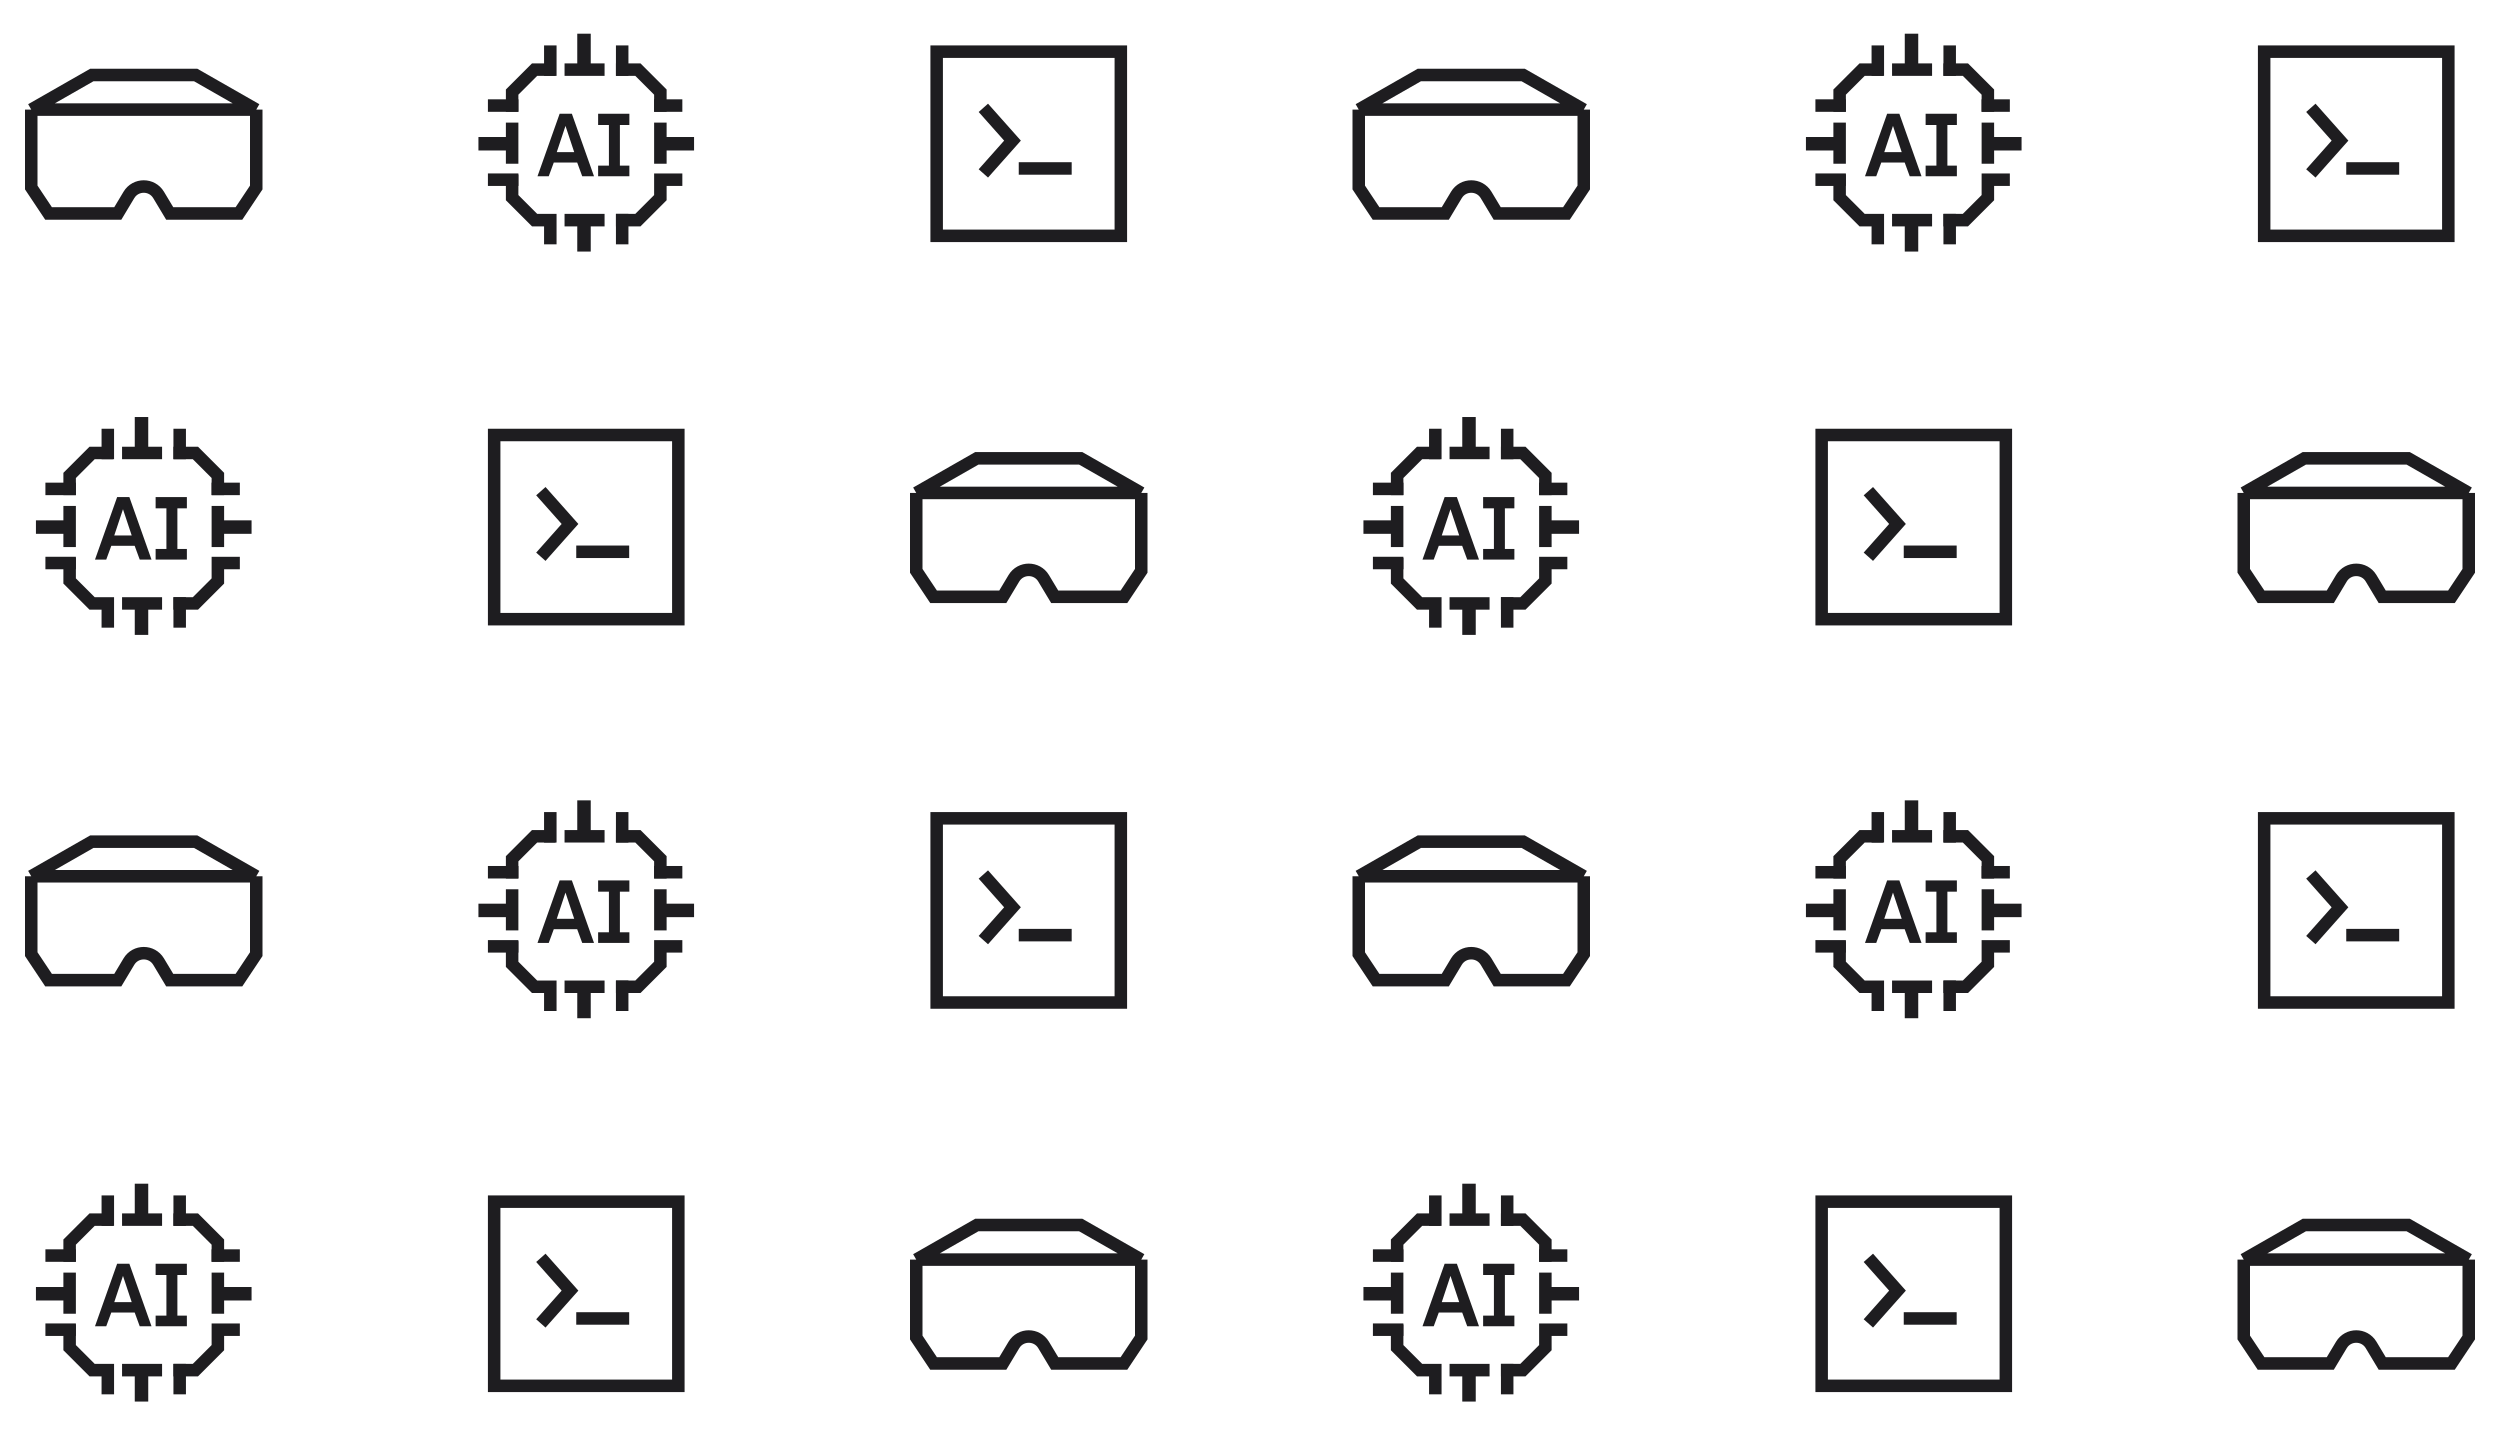 <svg width="400" height="230" viewBox="0 0 400 230" fill="none" xmlns="http://www.w3.org/2000/svg">
<path d="M41 17.538V30L38.231 34.154H27.154L25.375 31.188C24.299 29.396 21.701 29.396 20.625 31.188L18.846 34.154H7.769L5 30V17.538M41 17.538L31.308 12H14.692L5 17.538M41 17.538H5" stroke="#1E1D20" stroke-width="2"/>
<path fill-rule="evenodd" clip-rule="evenodd" d="M85.12 10.141H88.87V12.141H85.949L82.941 15.149V17.891H80.941V14.32L85.12 10.141ZM90.329 10.141H96.732V12.141H90.329V10.141ZM98.55 10.141H102.48L106.659 14.32V17.891H104.659V15.149L101.651 12.141H98.55V10.141ZM82.941 19.619V26.201H80.941V19.619H82.941ZM106.659 19.619V26.201H104.659V19.619H106.659ZM104.659 27.75H109.175V29.75H106.659V32.039L102.48 36.219H98.55V34.219H101.651L104.659 31.211V27.75ZM82.941 27.93V31.211L85.949 34.219H89.05V39.094H87.05V36.219H85.12L80.941 32.039V27.93H82.941ZM90.329 34.219H96.732V36.219H90.329V34.219Z" fill="#1E1D20"/>
<path fill-rule="evenodd" clip-rule="evenodd" d="M78.066 27.75H82.941V29.75H78.066V27.75Z" fill="#1E1D20"/>
<path fill-rule="evenodd" clip-rule="evenodd" d="M89.05 7.266V12.141H87.05V7.266H89.05Z" fill="#1E1D20"/>
<path fill-rule="evenodd" clip-rule="evenodd" d="M104.659 15.891H109.175V17.891H104.659V15.891Z" fill="#1E1D20"/>
<path fill-rule="evenodd" clip-rule="evenodd" d="M100.55 34.219V39.094H98.55V34.219H100.55Z" fill="#1E1D20"/>
<path d="M107.097 21.922H106.019V24.078H107.097V21.922ZM107.097 24.078H111.05V21.922H107.097V24.078ZM94.519 36.297V35.219H92.362V36.297H94.519ZM92.362 36.297V40.25H94.519V36.297H92.362ZM80.503 21.922H81.581V24.078H80.503V21.922ZM80.503 24.078H76.55V21.922H80.503V24.078ZM94.519 9.344V10.422H92.362V9.344H94.519ZM92.362 9.344V5.391H94.519V9.344H92.362Z" fill="#1E1D20"/>
<path fill-rule="evenodd" clip-rule="evenodd" d="M78.066 15.891H82.941V17.891H78.066V15.891Z" fill="#1E1D20"/>
<path fill-rule="evenodd" clip-rule="evenodd" d="M100.55 7.266V12.141H98.55V7.266H100.55Z" fill="#1E1D20"/>
<path d="M86 28.2L89.541 18.2H91.499L95.04 28.2H93.154L92.348 26H88.606L87.799 28.2H86ZM89.081 24.343H91.873L90.477 20.143L89.081 24.343Z" fill="#1E1D20"/>
<path d="M95.7 20V18.2L100.7 18.2V20H99.182V26.5H100.7V28.2L95.7 28.2V26.5L97.426 26.5V20L95.7 20Z" fill="#1E1D20"/>
<path fill-rule="evenodd" clip-rule="evenodd" d="M158.083 16.588L163.338 22.5L158.083 28.412L156.588 27.083L160.662 22.5L156.588 17.917L158.083 16.588Z" fill="#1E1D20"/>
<path fill-rule="evenodd" clip-rule="evenodd" d="M148.866 7.266H180.334V38.734H148.866V7.266ZM150.866 9.266V36.734H178.334V9.266H150.866Z" fill="#1E1D20"/>
<path fill-rule="evenodd" clip-rule="evenodd" d="M163 25.953H171.469V27.953H163V25.953Z" fill="#1E1D20"/>
<path d="M253.4 17.538V30L250.631 34.154H239.554L237.775 31.188C236.699 29.396 234.101 29.396 233.025 31.188L231.246 34.154H220.169L217.4 30V17.538M253.4 17.538L243.708 12H227.092L217.4 17.538M253.4 17.538H217.4" stroke="#1E1D20" stroke-width="2"/>
<path fill-rule="evenodd" clip-rule="evenodd" d="M297.52 10.141H301.27V12.141H298.349L295.341 15.149V17.891H293.341V14.32L297.52 10.141ZM302.729 10.141H309.132V12.141H302.729V10.141ZM310.95 10.141H314.88L319.059 14.32V17.891H317.059V15.149L314.051 12.141H310.95V10.141ZM295.341 19.619V26.201H293.341V19.619H295.341ZM319.059 19.619V26.201H317.059V19.619H319.059ZM317.059 27.75H321.575V29.75H319.059V32.039L314.88 36.219H310.95V34.219H314.051L317.059 31.211V27.75ZM295.341 27.93V31.211L298.349 34.219H301.45V39.094H299.45V36.219H297.52L293.341 32.039V27.93H295.341ZM302.729 34.219H309.132V36.219H302.729V34.219Z" fill="#1E1D20"/>
<path fill-rule="evenodd" clip-rule="evenodd" d="M290.466 27.75H295.341V29.75H290.466V27.75Z" fill="#1E1D20"/>
<path fill-rule="evenodd" clip-rule="evenodd" d="M301.45 7.266V12.141H299.45V7.266H301.45Z" fill="#1E1D20"/>
<path fill-rule="evenodd" clip-rule="evenodd" d="M317.059 15.891H321.575V17.891H317.059V15.891Z" fill="#1E1D20"/>
<path fill-rule="evenodd" clip-rule="evenodd" d="M312.95 34.219V39.094H310.95V34.219H312.95Z" fill="#1E1D20"/>
<path d="M319.497 21.922H318.419V24.078H319.497V21.922ZM319.497 24.078H323.45V21.922H319.497V24.078ZM306.919 36.297V35.219H304.763V36.297H306.919ZM304.763 36.297V40.25H306.919V36.297H304.763ZM292.903 21.922H293.981V24.078H292.903V21.922ZM292.903 24.078H288.95V21.922H292.903V24.078ZM306.919 9.344V10.422H304.763V9.344H306.919ZM304.763 9.344V5.391H306.919V9.344H304.763Z" fill="#1E1D20"/>
<path fill-rule="evenodd" clip-rule="evenodd" d="M290.466 15.891H295.341V17.891H290.466V15.891Z" fill="#1E1D20"/>
<path fill-rule="evenodd" clip-rule="evenodd" d="M312.95 7.266V12.141H310.95V7.266H312.95Z" fill="#1E1D20"/>
<path d="M298.4 28.2L301.941 18.2H303.899L307.44 28.2H305.555L304.748 26H301.006L300.199 28.2H298.4ZM301.481 24.343H304.273L302.877 20.143L301.481 24.343Z" fill="#1E1D20"/>
<path d="M308.1 20V18.2L313.1 18.2V20H311.582V26.5H313.1V28.2L308.1 28.2V26.5L309.826 26.5V20L308.1 20Z" fill="#1E1D20"/>
<path fill-rule="evenodd" clip-rule="evenodd" d="M370.483 16.588L375.738 22.5L370.483 28.412L368.988 27.083L373.062 22.5L368.988 17.917L370.483 16.588Z" fill="#1E1D20"/>
<path fill-rule="evenodd" clip-rule="evenodd" d="M361.266 7.266H392.734V38.734H361.266V7.266ZM363.266 9.266V36.734H390.734V9.266H363.266Z" fill="#1E1D20"/>
<path fill-rule="evenodd" clip-rule="evenodd" d="M375.4 25.953H383.869V27.953H375.4V25.953Z" fill="#1E1D20"/>
<path fill-rule="evenodd" clip-rule="evenodd" d="M14.32 71.474H18.07V73.474H15.149L12.141 76.482V79.224H10.141V75.653L14.32 71.474ZM19.529 71.474H25.932V73.474H19.529V71.474ZM27.75 71.474H31.68L35.859 75.653V79.224H33.859V76.482L30.851 73.474H27.75V71.474ZM12.141 80.952V87.534H10.141V80.952H12.141ZM35.859 80.952V87.534H33.859V80.952H35.859ZM33.859 89.083H38.375V91.083H35.859V93.373L31.68 97.552H27.75V95.552H30.851L33.859 92.544V89.083ZM12.141 89.263V92.544L15.149 95.552H18.25V100.427H16.25V97.552H14.32L10.141 93.373V89.263H12.141ZM19.529 95.552H25.932V97.552H19.529V95.552Z" fill="#1E1D20"/>
<path fill-rule="evenodd" clip-rule="evenodd" d="M7.266 89.083H12.141V91.083H7.266V89.083Z" fill="#1E1D20"/>
<path fill-rule="evenodd" clip-rule="evenodd" d="M18.25 68.599V73.474H16.25V68.599H18.25Z" fill="#1E1D20"/>
<path fill-rule="evenodd" clip-rule="evenodd" d="M33.859 77.224H38.375V79.224H33.859V77.224Z" fill="#1E1D20"/>
<path fill-rule="evenodd" clip-rule="evenodd" d="M29.75 95.552V100.427H27.75V95.552H29.75Z" fill="#1E1D20"/>
<path d="M36.297 83.255H35.219V85.411H36.297V83.255ZM36.297 85.411H40.25V83.255H36.297V85.411ZM23.719 97.63V96.552H21.562V97.63H23.719ZM21.562 97.63V101.583H23.719V97.63H21.562ZM9.703 83.255H10.781V85.411H9.703V83.255ZM9.703 85.411H5.75V83.255H9.703V85.411ZM23.719 70.677V71.755H21.562V70.677H23.719ZM21.562 70.677V66.724H23.719V70.677H21.562Z" fill="#1E1D20"/>
<path fill-rule="evenodd" clip-rule="evenodd" d="M7.266 77.224H12.141V79.224H7.266V77.224Z" fill="#1E1D20"/>
<path fill-rule="evenodd" clip-rule="evenodd" d="M29.75 68.599V73.474H27.75V68.599H29.75Z" fill="#1E1D20"/>
<path d="M15.2 89.533L18.741 79.533H20.699L24.24 89.533H22.355L21.548 87.333H17.806L16.999 89.533H15.2ZM18.281 85.676H21.073L19.677 81.476L18.281 85.676Z" fill="#1E1D20"/>
<path d="M24.9 81.333V79.533L29.9 79.533V81.333H28.382V87.833H29.9V89.533L24.9 89.533V87.833L26.626 87.833V81.333L24.9 81.333Z" fill="#1E1D20"/>
<path fill-rule="evenodd" clip-rule="evenodd" d="M87.283 77.922L92.538 83.833L87.283 89.745L85.788 88.416L89.862 83.833L85.788 79.25L87.283 77.922Z" fill="#1E1D20"/>
<path fill-rule="evenodd" clip-rule="evenodd" d="M78.066 68.599H109.534V100.068H78.066V68.599ZM80.066 70.599V98.068H107.534V70.599H80.066Z" fill="#1E1D20"/>
<path fill-rule="evenodd" clip-rule="evenodd" d="M92.2 87.286H100.669V89.286H92.2V87.286Z" fill="#1E1D20"/>
<path d="M182.6 78.872V91.333L179.831 95.487H168.754L166.975 92.522C165.899 90.729 163.301 90.729 162.225 92.522L160.446 95.487H149.369L146.6 91.333V78.872M182.6 78.872L172.908 73.333H156.292L146.6 78.872M182.6 78.872H146.6" stroke="#1E1D20" stroke-width="2"/>
<path fill-rule="evenodd" clip-rule="evenodd" d="M226.72 71.474H230.47V73.474H227.549L224.541 76.482V79.224H222.541V75.653L226.72 71.474ZM231.929 71.474H238.332V73.474H231.929V71.474ZM240.15 71.474H244.08L248.259 75.653V79.224H246.259V76.482L243.251 73.474H240.15V71.474ZM224.541 80.952V87.534H222.541V80.952H224.541ZM248.259 80.952V87.534H246.259V80.952H248.259ZM246.259 89.083H250.775V91.083H248.259V93.373L244.08 97.552H240.15V95.552H243.251L246.259 92.544V89.083ZM224.541 89.263V92.544L227.549 95.552H230.65V100.427H228.65V97.552H226.72L222.541 93.373V89.263H224.541ZM231.929 95.552H238.332V97.552H231.929V95.552Z" fill="#1E1D20"/>
<path fill-rule="evenodd" clip-rule="evenodd" d="M219.666 89.083H224.541V91.083H219.666V89.083Z" fill="#1E1D20"/>
<path fill-rule="evenodd" clip-rule="evenodd" d="M230.65 68.599V73.474H228.65V68.599H230.65Z" fill="#1E1D20"/>
<path fill-rule="evenodd" clip-rule="evenodd" d="M246.259 77.224H250.775V79.224H246.259V77.224Z" fill="#1E1D20"/>
<path fill-rule="evenodd" clip-rule="evenodd" d="M242.15 95.552V100.427H240.15V95.552H242.15Z" fill="#1E1D20"/>
<path d="M248.697 83.255H247.619V85.411H248.697V83.255ZM248.697 85.411H252.65V83.255H248.697V85.411ZM236.119 97.63V96.552H233.963V97.63H236.119ZM233.963 97.63V101.583H236.119V97.63H233.963ZM222.103 83.255H223.181V85.411H222.103V83.255ZM222.103 85.411H218.15V83.255H222.103V85.411ZM236.119 70.677V71.755H233.963V70.677H236.119ZM233.963 70.677V66.724H236.119V70.677H233.963Z" fill="#1E1D20"/>
<path fill-rule="evenodd" clip-rule="evenodd" d="M219.666 77.224H224.541V79.224H219.666V77.224Z" fill="#1E1D20"/>
<path fill-rule="evenodd" clip-rule="evenodd" d="M242.15 68.599V73.474H240.15V68.599H242.15Z" fill="#1E1D20"/>
<path d="M227.6 89.533L231.141 79.533H233.099L236.64 89.533H234.755L233.948 87.333H230.206L229.399 89.533H227.6ZM230.681 85.676H233.473L232.077 81.476L230.681 85.676Z" fill="#1E1D20"/>
<path d="M237.3 81.333V79.533L242.3 79.533V81.333H240.782V87.833H242.3V89.533L237.3 89.533V87.833L239.026 87.833V81.333L237.3 81.333Z" fill="#1E1D20"/>
<path fill-rule="evenodd" clip-rule="evenodd" d="M299.683 77.922L304.938 83.833L299.683 89.745L298.188 88.416L302.262 83.833L298.188 79.25L299.683 77.922Z" fill="#1E1D20"/>
<path fill-rule="evenodd" clip-rule="evenodd" d="M290.466 68.599H321.934V100.068H290.466V68.599ZM292.466 70.599V98.068H319.934V70.599H292.466Z" fill="#1E1D20"/>
<path fill-rule="evenodd" clip-rule="evenodd" d="M304.6 87.286H313.069V89.286H304.6V87.286Z" fill="#1E1D20"/>
<path d="M395 78.872V91.333L392.231 95.487H381.154L379.375 92.522C378.299 90.729 375.701 90.729 374.625 92.522L372.846 95.487H361.769L359 91.333V78.872M395 78.872L385.308 73.333H368.692L359 78.872M395 78.872H359" stroke="#1E1D20" stroke-width="2"/>
<path d="M41 140.205V152.667L38.231 156.821H27.154L25.375 153.855C24.299 152.063 21.701 152.063 20.625 153.855L18.846 156.821H7.769L5 152.667V140.205M41 140.205L31.308 134.667H14.692L5 140.205M41 140.205H5" stroke="#1E1D20" stroke-width="2"/>
<path fill-rule="evenodd" clip-rule="evenodd" d="M85.12 132.807H88.87V134.807H85.949L82.941 137.815V140.557H80.941V136.987L85.12 132.807ZM90.329 132.807H96.732V134.807H90.329V132.807ZM98.55 132.807H102.48L106.659 136.987V140.557H104.659V137.815L101.651 134.807H98.55V132.807ZM82.941 142.286V148.868H80.941V142.286H82.941ZM106.659 142.286V148.868H104.659V142.286H106.659ZM104.659 150.417H109.175V152.417H106.659V154.706L102.48 158.885H98.55V156.885H101.651L104.659 153.878V150.417ZM82.941 150.596V153.878L85.949 156.885H89.05V161.76H87.05V158.885H85.12L80.941 154.706V150.596H82.941ZM90.329 156.885H96.732V158.885H90.329V156.885Z" fill="#1E1D20"/>
<path fill-rule="evenodd" clip-rule="evenodd" d="M78.066 150.417H82.941V152.417H78.066V150.417Z" fill="#1E1D20"/>
<path fill-rule="evenodd" clip-rule="evenodd" d="M89.05 129.932V134.807H87.05V129.932H89.05Z" fill="#1E1D20"/>
<path fill-rule="evenodd" clip-rule="evenodd" d="M104.659 138.557H109.175V140.557H104.659V138.557Z" fill="#1E1D20"/>
<path fill-rule="evenodd" clip-rule="evenodd" d="M100.55 156.885V161.76H98.55V156.885H100.55Z" fill="#1E1D20"/>
<path d="M107.097 144.589H106.019V146.745H107.097V144.589ZM107.097 146.745H111.05V144.589H107.097V146.745ZM94.519 158.964V157.885H92.362V158.964H94.519ZM92.362 158.964V162.917H94.519V158.964H92.362ZM80.503 144.589H81.581V146.745H80.503V144.589ZM80.503 146.745H76.55V144.589H80.503V146.745ZM94.519 132.01V133.089H92.362V132.01H94.519ZM92.362 132.01V128.057H94.519V132.01H92.362Z" fill="#1E1D20"/>
<path fill-rule="evenodd" clip-rule="evenodd" d="M78.066 138.557H82.941V140.557H78.066V138.557Z" fill="#1E1D20"/>
<path fill-rule="evenodd" clip-rule="evenodd" d="M100.55 129.932V134.807H98.55V129.932H100.55Z" fill="#1E1D20"/>
<path d="M86 150.867L89.541 140.867H91.499L95.04 150.867H93.154L92.348 148.667H88.606L87.799 150.867H86ZM89.081 147.01H91.873L90.477 142.81L89.081 147.01Z" fill="#1E1D20"/>
<path d="M95.7 142.667V140.867L100.7 140.867V142.667H99.182V149.167H100.7V150.867L95.7 150.867V149.167L97.426 149.167V142.667L95.7 142.667Z" fill="#1E1D20"/>
<path fill-rule="evenodd" clip-rule="evenodd" d="M158.083 139.255L163.338 145.167L158.083 151.079L156.588 149.75L160.662 145.167L156.588 140.584L158.083 139.255Z" fill="#1E1D20"/>
<path fill-rule="evenodd" clip-rule="evenodd" d="M148.866 129.932H180.334V161.401H148.866V129.932ZM150.866 131.932V159.401H178.334V131.932H150.866Z" fill="#1E1D20"/>
<path fill-rule="evenodd" clip-rule="evenodd" d="M163 148.62H171.469V150.62H163V148.62Z" fill="#1E1D20"/>
<path d="M253.4 140.205V152.667L250.631 156.821H239.554L237.775 153.855C236.699 152.063 234.101 152.063 233.025 153.855L231.246 156.821H220.169L217.4 152.667V140.205M253.4 140.205L243.708 134.667H227.092L217.4 140.205M253.4 140.205H217.4" stroke="#1E1D20" stroke-width="2"/>
<path fill-rule="evenodd" clip-rule="evenodd" d="M297.52 132.807H301.27V134.807H298.349L295.341 137.815V140.557H293.341V136.987L297.52 132.807ZM302.729 132.807H309.132V134.807H302.729V132.807ZM310.95 132.807H314.88L319.059 136.987V140.557H317.059V137.815L314.051 134.807H310.95V132.807ZM295.341 142.286V148.868H293.341V142.286H295.341ZM319.059 142.286V148.868H317.059V142.286H319.059ZM317.059 150.417H321.575V152.417H319.059V154.706L314.88 158.885H310.95V156.885H314.051L317.059 153.878V150.417ZM295.341 150.596V153.878L298.349 156.885H301.45V161.76H299.45V158.885H297.52L293.341 154.706V150.596H295.341ZM302.729 156.885H309.132V158.885H302.729V156.885Z" fill="#1E1D20"/>
<path fill-rule="evenodd" clip-rule="evenodd" d="M290.466 150.417H295.341V152.417H290.466V150.417Z" fill="#1E1D20"/>
<path fill-rule="evenodd" clip-rule="evenodd" d="M301.45 129.932V134.807H299.45V129.932H301.45Z" fill="#1E1D20"/>
<path fill-rule="evenodd" clip-rule="evenodd" d="M317.059 138.557H321.575V140.557H317.059V138.557Z" fill="#1E1D20"/>
<path fill-rule="evenodd" clip-rule="evenodd" d="M312.95 156.885V161.76H310.95V156.885H312.95Z" fill="#1E1D20"/>
<path d="M319.497 144.589H318.419V146.745H319.497V144.589ZM319.497 146.745H323.45V144.589H319.497V146.745ZM306.919 158.964V157.885H304.763V158.964H306.919ZM304.763 158.964V162.917H306.919V158.964H304.763ZM292.903 144.589H293.981V146.745H292.903V144.589ZM292.903 146.745H288.95V144.589H292.903V146.745ZM306.919 132.01V133.089H304.763V132.01H306.919ZM304.763 132.01V128.057H306.919V132.01H304.763Z" fill="#1E1D20"/>
<path fill-rule="evenodd" clip-rule="evenodd" d="M290.466 138.557H295.341V140.557H290.466V138.557Z" fill="#1E1D20"/>
<path fill-rule="evenodd" clip-rule="evenodd" d="M312.95 129.932V134.807H310.95V129.932H312.95Z" fill="#1E1D20"/>
<path d="M298.4 150.867L301.941 140.867H303.899L307.44 150.867H305.555L304.748 148.667H301.006L300.199 150.867H298.4ZM301.481 147.01H304.273L302.877 142.81L301.481 147.01Z" fill="#1E1D20"/>
<path d="M308.1 142.667V140.867L313.1 140.867V142.667H311.582V149.167H313.1V150.867L308.1 150.867V149.167L309.826 149.167V142.667L308.1 142.667Z" fill="#1E1D20"/>
<path fill-rule="evenodd" clip-rule="evenodd" d="M370.483 139.255L375.738 145.167L370.483 151.079L368.988 149.75L373.062 145.167L368.988 140.584L370.483 139.255Z" fill="#1E1D20"/>
<path fill-rule="evenodd" clip-rule="evenodd" d="M361.266 129.932H392.734V161.401H361.266V129.932ZM363.266 131.932V159.401H390.734V131.932H363.266Z" fill="#1E1D20"/>
<path fill-rule="evenodd" clip-rule="evenodd" d="M375.4 148.62H383.869V150.62H375.4V148.62Z" fill="#1E1D20"/>
<path fill-rule="evenodd" clip-rule="evenodd" d="M14.32 194.141H18.07V196.141H15.149L12.141 199.149V201.891H10.141V198.32L14.32 194.141ZM19.529 194.141H25.932V196.141H19.529V194.141ZM27.75 194.141H31.68L35.859 198.32V201.891H33.859V199.149L30.851 196.141H27.75V194.141ZM12.141 203.619V210.201H10.141V203.619H12.141ZM35.859 203.619V210.201H33.859V203.619H35.859ZM33.859 211.75H38.375V213.75H35.859V216.039L31.68 220.219H27.75V218.219H30.851L33.859 215.211V211.75ZM12.141 211.93V215.211L15.149 218.219H18.25V223.094H16.25V220.219H14.32L10.141 216.039V211.93H12.141ZM19.529 218.219H25.932V220.219H19.529V218.219Z" fill="#1E1D20"/>
<path fill-rule="evenodd" clip-rule="evenodd" d="M7.266 211.75H12.141V213.75H7.266V211.75Z" fill="#1E1D20"/>
<path fill-rule="evenodd" clip-rule="evenodd" d="M18.25 191.266V196.141H16.25V191.266H18.25Z" fill="#1E1D20"/>
<path fill-rule="evenodd" clip-rule="evenodd" d="M33.859 199.891H38.375V201.891H33.859V199.891Z" fill="#1E1D20"/>
<path fill-rule="evenodd" clip-rule="evenodd" d="M29.75 218.219V223.094H27.75V218.219H29.75Z" fill="#1E1D20"/>
<path d="M36.297 205.922H35.219V208.078H36.297V205.922ZM36.297 208.078H40.25V205.922H36.297V208.078ZM23.719 220.297V219.219H21.562V220.297H23.719ZM21.562 220.297V224.25H23.719V220.297H21.562ZM9.703 205.922H10.781V208.078H9.703V205.922ZM9.703 208.078H5.75V205.922H9.703V208.078ZM23.719 193.344V194.422H21.562V193.344H23.719ZM21.562 193.344V189.391H23.719V193.344H21.562Z" fill="#1E1D20"/>
<path fill-rule="evenodd" clip-rule="evenodd" d="M7.266 199.891H12.141V201.891H7.266V199.891Z" fill="#1E1D20"/>
<path fill-rule="evenodd" clip-rule="evenodd" d="M29.75 191.266V196.141H27.75V191.266H29.75Z" fill="#1E1D20"/>
<path d="M15.2 212.2L18.741 202.2H20.699L24.24 212.2H22.355L21.548 210H17.806L16.999 212.2H15.2ZM18.281 208.343H21.073L19.677 204.143L18.281 208.343Z" fill="#1E1D20"/>
<path d="M24.9 204V202.2L29.9 202.2V204H28.382V210.5H29.9V212.2L24.9 212.2V210.5L26.626 210.5V204L24.9 204Z" fill="#1E1D20"/>
<path fill-rule="evenodd" clip-rule="evenodd" d="M87.283 200.588L92.538 206.5L87.283 212.412L85.788 211.083L89.862 206.5L85.788 201.917L87.283 200.588Z" fill="#1E1D20"/>
<path fill-rule="evenodd" clip-rule="evenodd" d="M78.066 191.266H109.534V222.734H78.066V191.266ZM80.066 193.266V220.734H107.534V193.266H80.066Z" fill="#1E1D20"/>
<path fill-rule="evenodd" clip-rule="evenodd" d="M92.2 209.953H100.669V211.953H92.2V209.953Z" fill="#1E1D20"/>
<path d="M182.6 201.538V214L179.831 218.154H168.754L166.975 215.188C165.899 213.396 163.301 213.396 162.225 215.188L160.446 218.154H149.369L146.6 214V201.538M182.6 201.538L172.908 196H156.292L146.6 201.538M182.6 201.538H146.6" stroke="#1E1D20" stroke-width="2"/>
<path fill-rule="evenodd" clip-rule="evenodd" d="M226.72 194.141H230.47V196.141H227.549L224.541 199.149V201.891H222.541V198.32L226.72 194.141ZM231.929 194.141H238.332V196.141H231.929V194.141ZM240.15 194.141H244.08L248.259 198.32V201.891H246.259V199.149L243.251 196.141H240.15V194.141ZM224.541 203.619V210.201H222.541V203.619H224.541ZM248.259 203.619V210.201H246.259V203.619H248.259ZM246.259 211.75H250.775V213.75H248.259V216.039L244.08 220.219H240.15V218.219H243.251L246.259 215.211V211.75ZM224.541 211.93V215.211L227.549 218.219H230.65V223.094H228.65V220.219H226.72L222.541 216.039V211.93H224.541ZM231.929 218.219H238.332V220.219H231.929V218.219Z" fill="#1E1D20"/>
<path fill-rule="evenodd" clip-rule="evenodd" d="M219.666 211.75H224.541V213.75H219.666V211.75Z" fill="#1E1D20"/>
<path fill-rule="evenodd" clip-rule="evenodd" d="M230.65 191.266V196.141H228.65V191.266H230.65Z" fill="#1E1D20"/>
<path fill-rule="evenodd" clip-rule="evenodd" d="M246.259 199.891H250.775V201.891H246.259V199.891Z" fill="#1E1D20"/>
<path fill-rule="evenodd" clip-rule="evenodd" d="M242.15 218.219V223.094H240.15V218.219H242.15Z" fill="#1E1D20"/>
<path d="M248.697 205.922H247.619V208.078H248.697V205.922ZM248.697 208.078H252.65V205.922H248.697V208.078ZM236.119 220.297V219.219H233.963V220.297H236.119ZM233.963 220.297V224.25H236.119V220.297H233.963ZM222.103 205.922H223.181V208.078H222.103V205.922ZM222.103 208.078H218.15V205.922H222.103V208.078ZM236.119 193.344V194.422H233.963V193.344H236.119ZM233.963 193.344V189.391H236.119V193.344H233.963Z" fill="#1E1D20"/>
<path fill-rule="evenodd" clip-rule="evenodd" d="M219.666 199.891H224.541V201.891H219.666V199.891Z" fill="#1E1D20"/>
<path fill-rule="evenodd" clip-rule="evenodd" d="M242.15 191.266V196.141H240.15V191.266H242.15Z" fill="#1E1D20"/>
<path d="M227.6 212.2L231.141 202.2H233.099L236.64 212.2H234.755L233.948 210H230.206L229.399 212.2H227.6ZM230.681 208.343H233.473L232.077 204.143L230.681 208.343Z" fill="#1E1D20"/>
<path d="M237.3 204V202.2L242.3 202.2V204H240.782V210.5H242.3V212.2L237.3 212.2V210.5L239.026 210.5V204L237.3 204Z" fill="#1E1D20"/>
<path fill-rule="evenodd" clip-rule="evenodd" d="M299.683 200.588L304.938 206.5L299.683 212.412L298.188 211.083L302.262 206.5L298.188 201.917L299.683 200.588Z" fill="#1E1D20"/>
<path fill-rule="evenodd" clip-rule="evenodd" d="M290.466 191.266H321.934V222.734H290.466V191.266ZM292.466 193.266V220.734H319.934V193.266H292.466Z" fill="#1E1D20"/>
<path fill-rule="evenodd" clip-rule="evenodd" d="M304.6 209.953H313.069V211.953H304.6V209.953Z" fill="#1E1D20"/>
<path d="M395 201.538V214L392.231 218.154H381.154L379.375 215.188C378.299 213.396 375.701 213.396 374.625 215.188L372.846 218.154H361.769L359 214V201.538M395 201.538L385.308 196H368.692L359 201.538M395 201.538H359" stroke="#1E1D20" stroke-width="2"/>
</svg>
